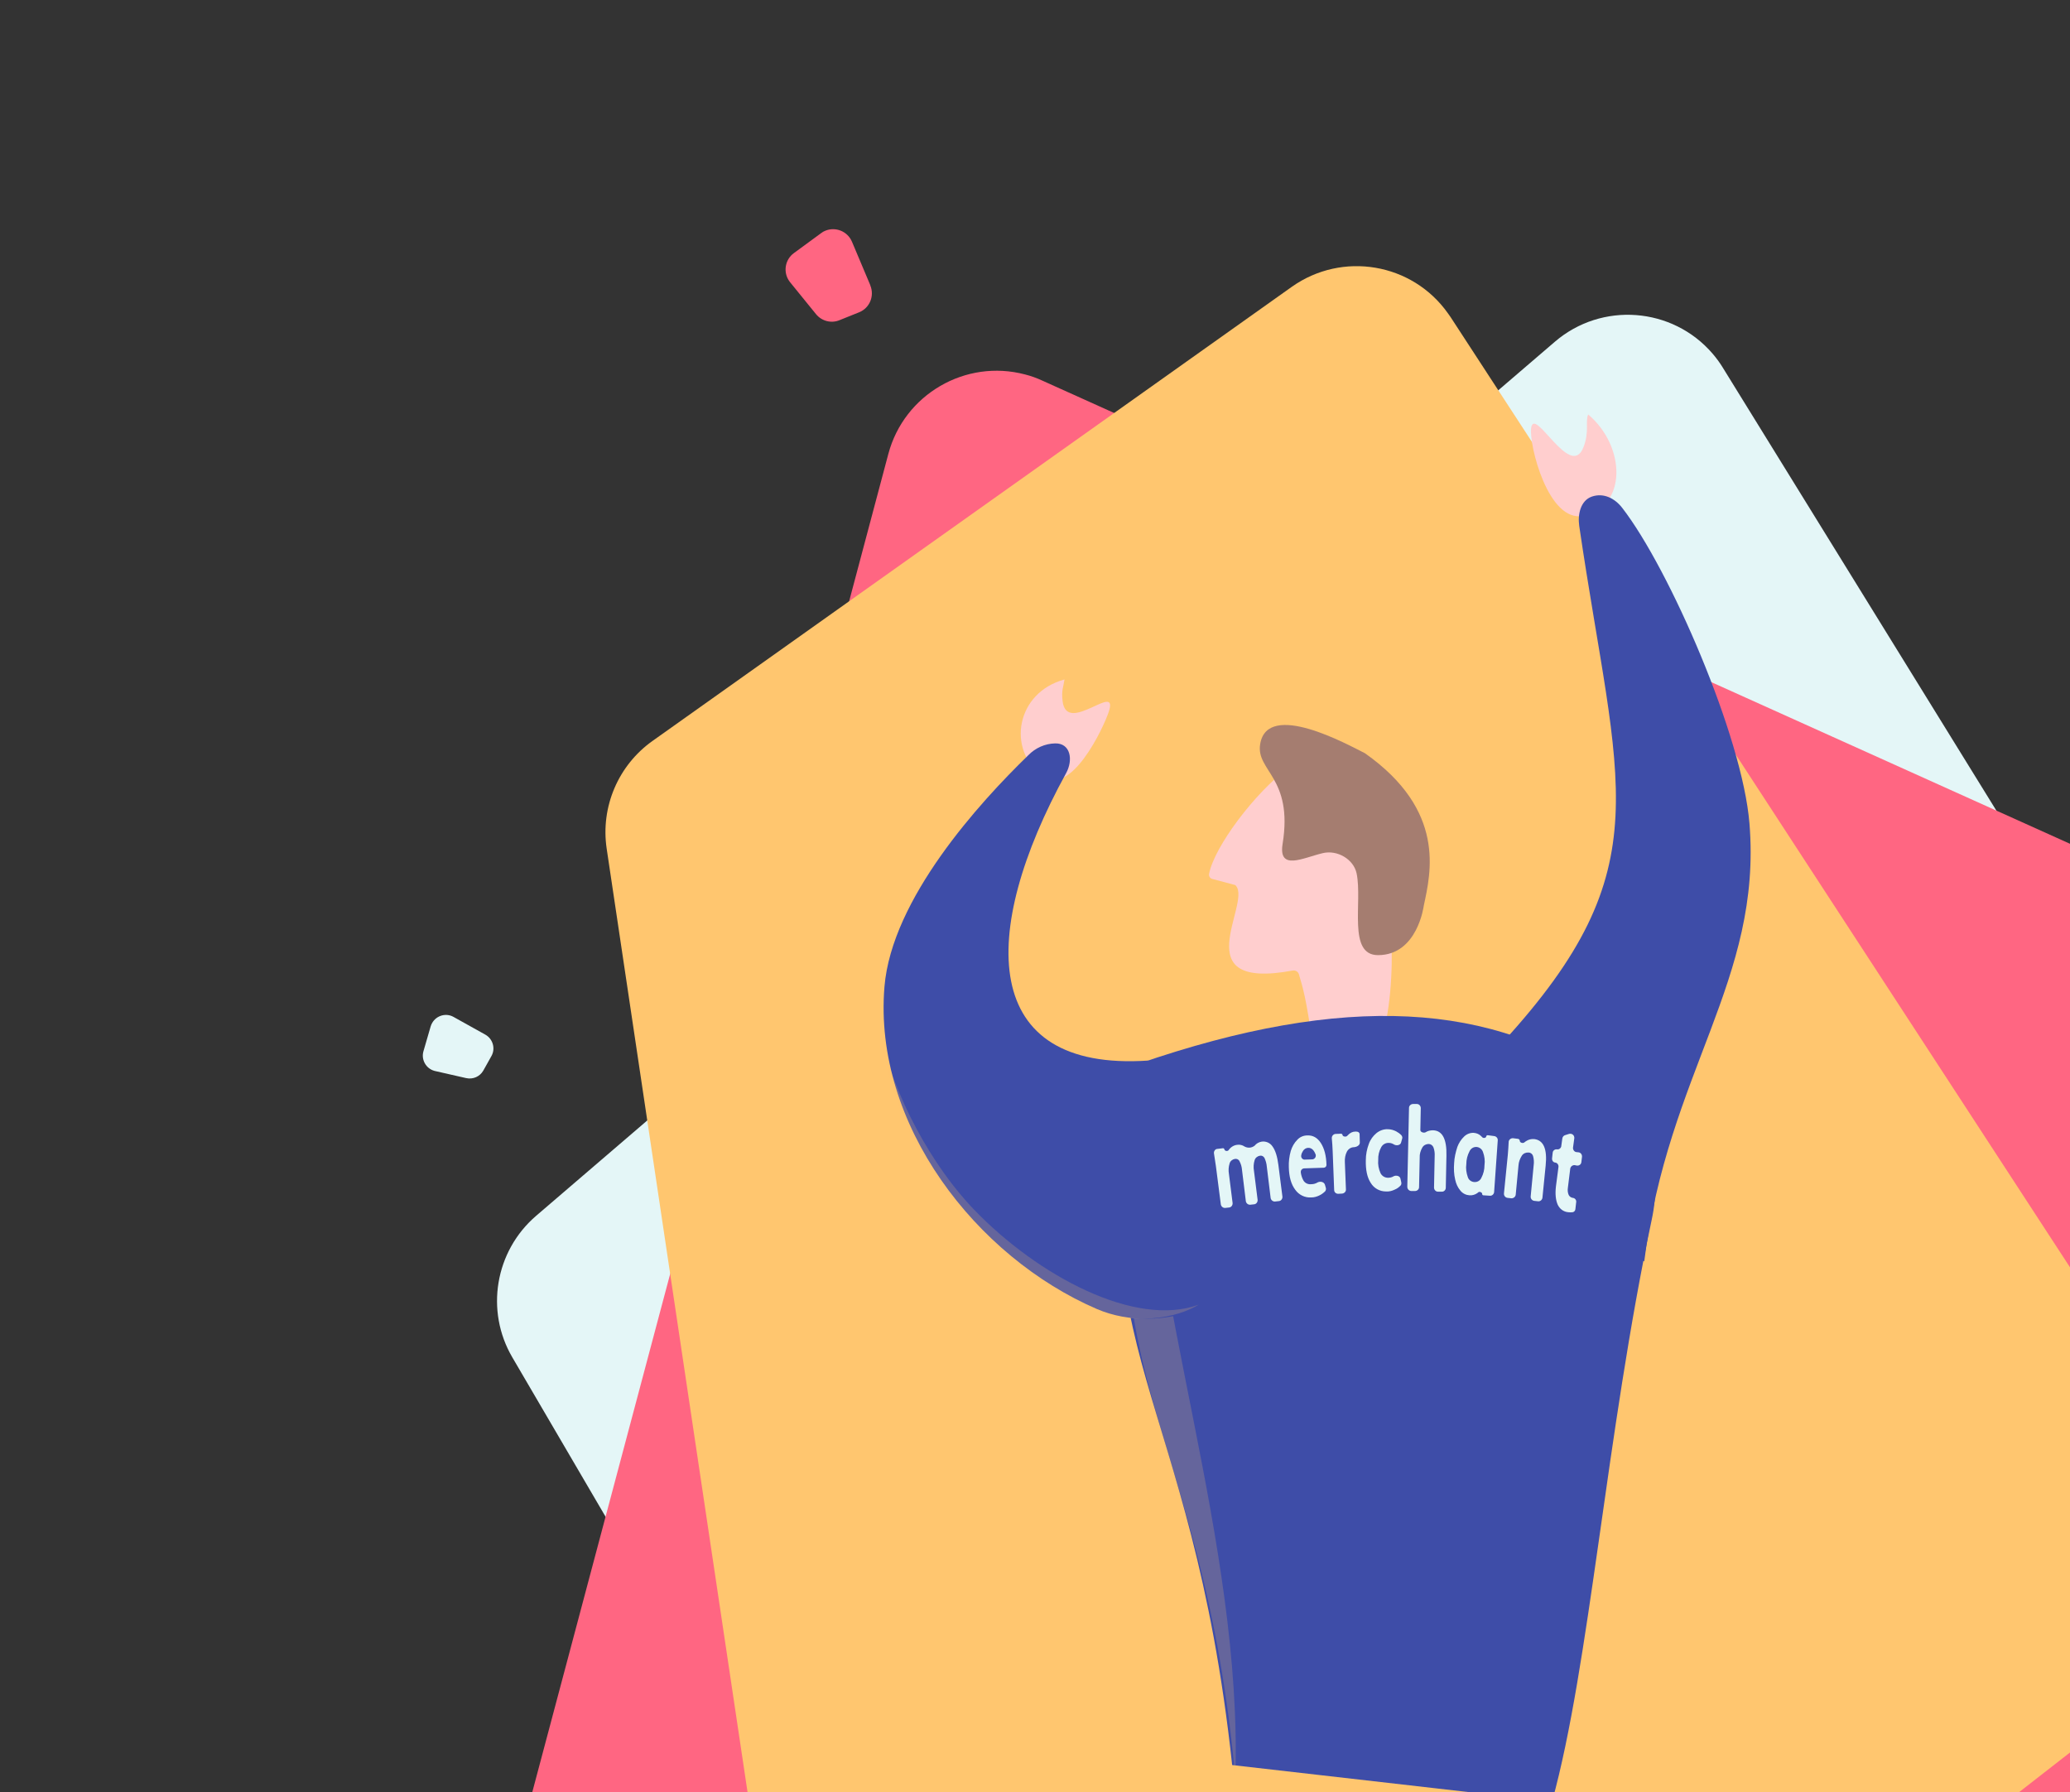 <svg version="1.1" id="Layer_1" xmlns="http://www.w3.org/2000/svg" xmlns:xlink="http://www.w3.org/1999/xlink" x="0px" y="0px"
	 viewBox="0 0 968 838" style="enable-background:new 0 0 968 838;" xml:space="preserve">
<rect x="0" y="0" width="968" height="838" fill="#333333" stroke="none"/>
<style type="text/css">
	.st0{fill:#E4F6F7;}
	.st1{fill:#FF6682;}
	.st2{fill:#FFC66F;}
	.st3{fill:#FFCECE;}
	.st4{fill:#3E4DA8;}
	.st5{fill:#A57D70;}
	.st6{opacity:0.2;fill:#FFC66F;enable-background:new    ;}
</style>
<g>
	<path class="st0" d="M239.6,634.7c-12.8-21.8-8.1-49.7,11.1-66.2l476.4-408.7c21.9-18.8,55-16.3,73.8,5.6c1.8,2.1,3.4,4.3,4.8,6.6
		l367.5,595c15.2,24.6,7.6,56.9-17,72c-2.8,1.7-5.8,3.2-8.8,4.4l-600.8,229.3c-23.9,9.1-50.9-0.4-63.9-22.5L239.6,634.7z"/>
	<path class="st1" d="M1005,872.2c-1,28.7-24.9,51.2-53.6,50.5l-654-15.5c-28.9-0.7-51.8-24.7-51.1-53.6c0.1-4.1,0.7-8.2,1.7-12.2
		l167.4-629.1c7.4-27.9,36.1-44.6,64-37.2c2.8,0.7,5.5,1.7,8.1,2.9L989,404c19.4,8.7,31.6,28.3,30.8,49.6L1005,872.2z"/>
	<path class="st2" d="M604.1,134.1c23.6-16.7,56.3-11.2,73,12.4c0.4,0.6,0.8,1.1,1.2,1.7l361.5,554.5c14.8,22.8,9.8,53.2-11.7,69.9
		l-545.8,425.3c-31.6,24.6-78.1,6.1-84-33.6L283.7,396.8c-2.9-19.5,5.4-39,21.5-50.4L604.1,134.1z"/>
	<path class="st1" d="M401.8,146c4.9-2,7.2-7.6,5.2-12.5c0,0,0,0,0-0.1l-8.6-20.4c-2.1-4.9-7.7-7.1-12.5-5.1
		c-0.7,0.3-1.3,0.6-1.9,1.1l-12.7,9.3c-4.3,3.1-5.2,9.1-2.1,13.3c0.1,0.1,0.2,0.3,0.3,0.4l12.1,14.9c2.7,3.3,7.2,4.4,11,2.8
		L401.8,146z"/>
	<path class="st0" d="M229.8,493.8c2-3.5,0.7-8-2.8-10c0,0,0,0,0,0l-14.9-8.3c-3.5-2-8-0.7-10,2.8c-0.3,0.5-0.5,1-0.7,1.6l-3.4,11.7
		c-1.1,3.9,1.2,8,5.1,9.1c0.1,0,0.2,0.1,0.4,0.1l14.5,3.3c3.2,0.7,6.4-0.7,8-3.5L229.8,493.8z"/>
	
		<ellipse transform="matrix(0.707 -0.707 0.707 0.707 -206.031 590.259)" class="st2" cx="609.5" cy="543.8" rx="269" ry="167.1"/>
	<path class="st3" d="M740.4,241.2c-16.4,3.3-25.4-33.1-24.4-41c1.4-10.8,18.3,24.3,24.4,9.1c3-7.5,0.8-12.4,2.3-15.5
		C760.5,208.9,760.8,237,740.4,241.2z"/>
	<path class="st4" d="M738.5,245.9c17.9,122.2,39.2,159.6-35.8,241.5c-36.7,51.4,49,93.7,66.2,102.4c11-88.3,55.2-131.5,49.2-204.8
		c-3.3-40.7-37.5-119.1-59.4-147.4c-3.5-4.6-8.8-7.3-14.3-5.4C739.2,234,737.7,240.4,738.5,245.9z"/>
	<path class="st3" d="M640.8,392.9c11.4,17.8,13.1,69.1,5.1,93.4c-0.2,0.6-0.7,1.1-1.3,1.4c-25.7,11.5-19.3,7.1-28.9,3.8
		c-0.9-0.3-1.6-1.1-1.7-2c-3.2-23.3-4.8-27.8-6.6-34c-0.4-1.2-1.6-1.9-2.9-1.7c-51,9.5-19.3-31-26.5-39.6c-0.2-0.3-0.6-0.5-0.9-0.5
		l-10.1-2.7c-1.1-0.2-1.8-1.3-1.6-2.4c2.5-12.8,21.4-37.9,37.1-49.6C623.1,343.1,626.4,370.3,640.8,392.9z"/>
	<path class="st5" d="M638.3,352.2c38,26.8,30.8,55.8,27.5,71.3c0,0-2.9,23.1-21.4,23.1c-14.3,0-7.2-24.7-10-38.2
		c-1.4-6.7-9.1-11.1-15.8-9.5c-9.3,2.2-20.9,8.5-18.8-4.4c5-31.1-12.6-34-10.5-46.6C592.7,327.3,630.5,348.3,638.3,352.2z"/>
	<path class="st4" d="M772.4,570.3c-21.4,100.9-29,208.4-46.6,272.1l-149.6-17.1c-19-176.7-73.7-194.9-43.8-327.9
		c96.3-33.2,166.4-29.2,220.4,10.4C772,521.8,777.4,547.1,772.4,570.3z"/>
	<path class="st6" d="M577.7,831.7C581.2,720.3,536,604.9,536,507C504.9,639,563.1,667.6,577.7,831.7z"/>
	<path class="st3" d="M487.4,362.9c13.3,10,28.6-22.5,31.1-30.1c4.8-14.6-19.7,11.3-21.6-5c-0.6-5.1,0.4-6.6,0.9-10.1
		C475.2,323.8,470.7,350.4,487.4,362.9z"/>
	<path class="st4" d="M498.5,361.6c-41,74.6-40.3,139.6,38.4,134.3c24.6,34.5,52.1,76.6,43.8,101.9c-1.9,5.9-10.6,10.5-19.8,14.1
		c-15.2,5.9-32.9,6.6-47.9,0.2c-56.6-24.4-104.7-86.4-99.4-150.7c3.4-41.1,44.4-86.1,67.3-108.3c3.3-3.4,7.8-5.4,12.5-5.5
		C500.6,347.4,502,355.3,498.5,361.6z"/>
	<path class="st6" d="M506.9,610.5c-62.2-30.6-88.9-83.3-94.9-126c6,27.6,23.6,60.6,43.7,81.3C485.3,596.5,531,621,560.6,610
		C551,616,529.5,621,506.9,610.5z"/>
	<path class="st0" d="M648.1,557.1c-2.9,0-5.6-1.5-7.1-4c-1.7-2.6-2.4-6.1-2.3-10.6c0-2.6,0.5-5.2,1.4-7.6c0.7-2,2-3.8,3.6-5.1
		c1.5-1.2,3.4-1.9,5.3-1.8c1.4,0,2.7,0.4,3.9,1c0.9,0.5,1.8,1.1,2.5,1.9c0.3,0.4,0.5,1,0.3,1.5l-0.5,1.8c-0.3,1.3-2.1,1.6-3.2,1
		c-0.8-0.5-1.6-0.8-2.5-0.8c-1.5-0.1-2.9,0.7-3.6,2c-1,1.8-1.5,3.9-1.4,6c-0.2,2.1,0.2,4.2,1.1,6.2c0.7,1.3,2,2.1,3.5,2.1
		c0.9,0,1.8-0.2,2.6-0.7c1.2-0.6,2.9-0.2,3.2,1.1l0.4,1.8c0.1,0.5,0,1.1-0.4,1.5c-0.8,0.8-1.6,1.4-2.6,1.8
		C650.9,556.9,649.5,557.2,648.1,557.1z"/>
	<path class="st0" d="M670.1,528.5c4.4,0.1,6.5,4.1,6.3,11.9l-0.3,15c0,1-0.9,1.9-1.9,1.8c0,0,0,0,0,0h-1.8c-1,0-1.8-0.9-1.8-1.9
		l0.3-14.7c0.1-1.4-0.1-2.9-0.6-4.2c-0.4-0.9-1.3-1.5-2.2-1.5c-1.2,0-2.4,0.6-3,1.7c-0.8,1.4-1.3,3.1-1.2,4.7l-0.3,13.8
		c0,1-0.9,1.8-1.9,1.8h-1.8c-1-0.1-1.8-0.9-1.8-2c0,0,0,0,0-0.1l0.8-36.8c0-1,0.9-1.8,1.9-1.8c0,0,0,0,0,0h1.8c1,0,1.8,0.9,1.8,1.9
		c0,0,0,0,0,0l-0.2,10.3c0,1,1.7,1.5,2.5,1C667.6,528.8,668.8,528.5,670.1,528.5z"/>
	<path class="st0" d="M590,533.8c2-0.3,4,0.6,5.1,2.3c1.3,1.8,2.2,4.6,2.7,8.5l1.9,14.9c0.1,1-0.6,2-1.6,2.1l-1.8,0.2
		c-1,0.1-1.9-0.6-2.1-1.6c0,0,0,0,0,0l-1.8-14.7c-0.1-1.4-0.5-2.8-1.1-4.1c-0.5-0.8-1.3-1.2-2.2-1c-1.1,0.2-2.1,1-2.4,2.1
		c-0.5,1.6-0.6,3.3-0.3,5l1.7,13.5c0.1,1-0.6,2-1.6,2.1l-1.8,0.2c-1,0.1-1.9-0.6-2.1-1.6c0,0,0,0,0,0l-1.8-14.7
		c-0.1-1.4-0.5-2.8-1.2-4.1c-0.4-0.8-1.3-1.2-2.2-1c-1.1,0.2-2.1,1-2.4,2.1c-0.5,1.6-0.6,3.3-0.3,5l1.7,13.5c0.1,1-0.6,2-1.6,2.1
		l-1.8,0.2c-1,0.1-1.9-0.6-2.1-1.6c0,0,0,0,0,0l-2.3-17.9c-0.3-2.1-0.6-4.1-0.9-5.9c-0.2-1,0.5-2.1,1.5-2.2c0,0,0,0,0.1,0l2.5-0.3
		c0.4-0.1,0.7,0.2,0.8,0.6c0.2,0.8,1.6,0.9,2,0.2c0.9-1.3,2.3-2.2,3.9-2.4c1.2-0.2,2.5,0.1,3.5,0.8c1.5,0.8,3.3,0.7,4.7-0.4
		C587.5,534.7,588.7,534,590,533.8z"/>
	<path class="st0" d="M736.4,544.8c-1-0.1-1.9,0.6-2.1,1.6c0,0,0,0,0,0l-1.1,8.9c-0.2,1.2-0.1,2.4,0.4,3.5c0.4,0.7,1.1,1.2,1.9,1.3
		c0.9,0.1,1.6,0.8,1.6,1.8l-0.4,3.5c-0.1,0.7-0.5,1.2-1.2,1.4c-0.7,0.1-1.5,0.1-2.2,0c-2.2-0.2-4-1.6-4.9-3.6
		c-0.9-2.1-1.2-4.9-0.8-8.4l1.2-9.2c0.1-1-0.6-1.9-1.5-2c-1-0.1-1.6-1-1.5-2l0.3-2.7c0.1-0.9,1-1.6,1.9-1.5c0,0,0.1,0,0.1,0
		c0.9,0.2,1.8-0.5,2-1.4c0,0,0,0,0-0.1l0.5-3.6c0.1-0.7,0.6-1.3,1.2-1.5l1.9-0.6c1-0.3,2.1,0.2,2.4,1.2c0.1,0.2,0.1,0.5,0.1,0.8
		l-0.6,4.4c-0.1,1,0.6,2,1.6,2.1l1,0.1c1,0.1,1.7,1.1,1.6,2.1l-0.3,2.5c-0.1,1-1,1.7-2,1.6c0,0,0,0-0.1,0L736.4,544.8z"/>
	<path class="st0" d="M717.4,532.6c4.4,0.5,6.2,4.6,5.4,12.4l-1.5,15c-0.1,1-1,1.8-2,1.7l-1.8-0.2c-1-0.1-1.8-1-1.7-2.1l1.4-14.6
		c0.2-1.4,0.1-2.9-0.3-4.3c-0.3-0.9-1.1-1.6-2.1-1.6c-1.2-0.1-2.4,0.4-3.1,1.4c-0.9,1.4-1.5,3-1.6,4.6l-1.3,13.7c-0.1,1-1,1.7-2,1.7
		c0,0,0,0,0,0l-1.8-0.2c-1-0.1-1.8-1-1.7-2.1l1.8-18c0.2-2.1,0.3-4.1,0.4-6c0-1,0.9-1.8,1.9-1.8c0,0,0.1,0,0.1,0l2.4,0.3
		c0.4,0.1,0.8,0.4,0.8,0.9c0,0.9,1.4,1.3,2.1,0.8c0.2-0.2,0.5-0.4,0.8-0.6C714.8,532.8,716.1,532.5,717.4,532.6z"/>
	<path class="st0" d="M620.3,544.7c0,0.7-0.5,1.2-1.2,1.3l-9.1,0.3c-1,0-1.8,0.8-1.7,1.8c0,0.1,0,0.1,0,0.2c0.2,1.3,0.6,2.6,1.3,3.8
		c0.8,1.2,2.2,1.8,3.7,1.6c1,0,2-0.3,2.8-0.8c1.3-0.7,3.1-0.3,3.5,1.1l0.4,1.4c0.2,0.6,0,1.2-0.3,1.6c-0.8,0.8-1.6,1.4-2.6,1.9
		c-1.2,0.6-2.5,1-3.9,1c-3,0.2-5.8-1.2-7.5-3.6c-1.9-2.5-2.9-6-3-10.5c-0.1-2.6,0.2-5.1,0.9-7.6c0.6-2,1.6-3.8,3.1-5.3
		c1.2-1.3,2.9-2,4.7-2c2.6-0.1,4.7,1.1,6.3,3.6S620.2,540.4,620.3,544.7z M611.8,536.7c-1,0-2,0.6-2.5,1.5c-0.4,0.6-0.7,1.3-0.8,2
		c-0.2,0.9,0.4,1.8,1.3,2c0.2,0,0.3,0,0.5,0l3.3-0.1c0.9,0,1.7-0.8,1.7-1.7c0-0.1,0-0.2,0-0.4C614.5,537.8,613.4,536.7,611.8,536.7
		L611.8,536.7z"/>
	<path class="st0" d="M633.8,529.1c0.4,0,0.7,0,1.1,0.1c0.6,0.2,1,0.7,0.9,1.4l0.1,3.7c0,1.2-1.4,2-2.7,2.1c-1.4,0-2.6,0.8-3.3,2
		c-0.8,1.5-1.1,3.3-1,5l0.5,12.7c0.1,1-0.7,1.9-1.8,2c0,0,0,0,0,0l-1.8,0.1c-1,0-1.9-0.7-1.9-1.8c0,0,0,0,0,0l-0.7-18.1
		c-0.1-2.2-0.2-4.1-0.4-6c-0.1-1.1,0.7-2,1.7-2.1c0,0,0.1,0,0.1,0l2.5-0.1c0.4,0,0.7,0.3,0.7,0.6c0.1,0.8,1.7,1,2.2,0.4
		c0.1-0.1,0.2-0.2,0.3-0.3C631.3,529.7,632.5,529.1,633.8,529.1z"/>
	<path class="st0" d="M698.7,531.2c1,0.1,1.8,1,1.7,2c0,0,0,0,0,0l-1.7,24.2c-0.1,1-1,1.8-2,1.7c0,0,0,0,0,0l-3-0.2
		c-0.4,0-0.6-0.3-0.6-0.7c0,0,0,0,0,0c0-0.7-1.3-1.2-1.8-0.7c-0.2,0.2-0.4,0.3-0.5,0.4c-1,0.7-2.3,1.1-3.6,1
		c-1.6-0.1-3.1-0.8-4.2-2.1c-1.3-1.5-2.1-3.3-2.5-5.2c-0.6-2.5-0.7-5.1-0.5-7.7c0.1-2.6,0.7-5.1,1.5-7.6c0.7-1.9,1.8-3.6,3.3-5
		c1.2-1.1,2.8-1.7,4.4-1.6c1.3,0.1,2.5,0.6,3.4,1.5c0.2,0.2,0.4,0.4,0.6,0.6c0.5,0.5,1.7,0.3,1.8-0.4c0-0.3,0.3-0.6,0.7-0.6
		c0,0,0,0,0,0L698.7,531.2z M689.4,552.7c1.4,0.1,2.7-0.6,3.3-1.9c1-1.9,1.5-3.9,1.5-6c0.3-2.1,0-4.2-0.7-6.1
		c-0.4-1.3-1.6-2.3-3-2.4c-1.4-0.1-2.7,0.7-3.3,2c-1,1.9-1.5,3.9-1.5,6c-0.3,2,0,4.1,0.7,6.1C686.8,551.7,688,552.6,689.4,552.7z"/>
</g>
</svg>

